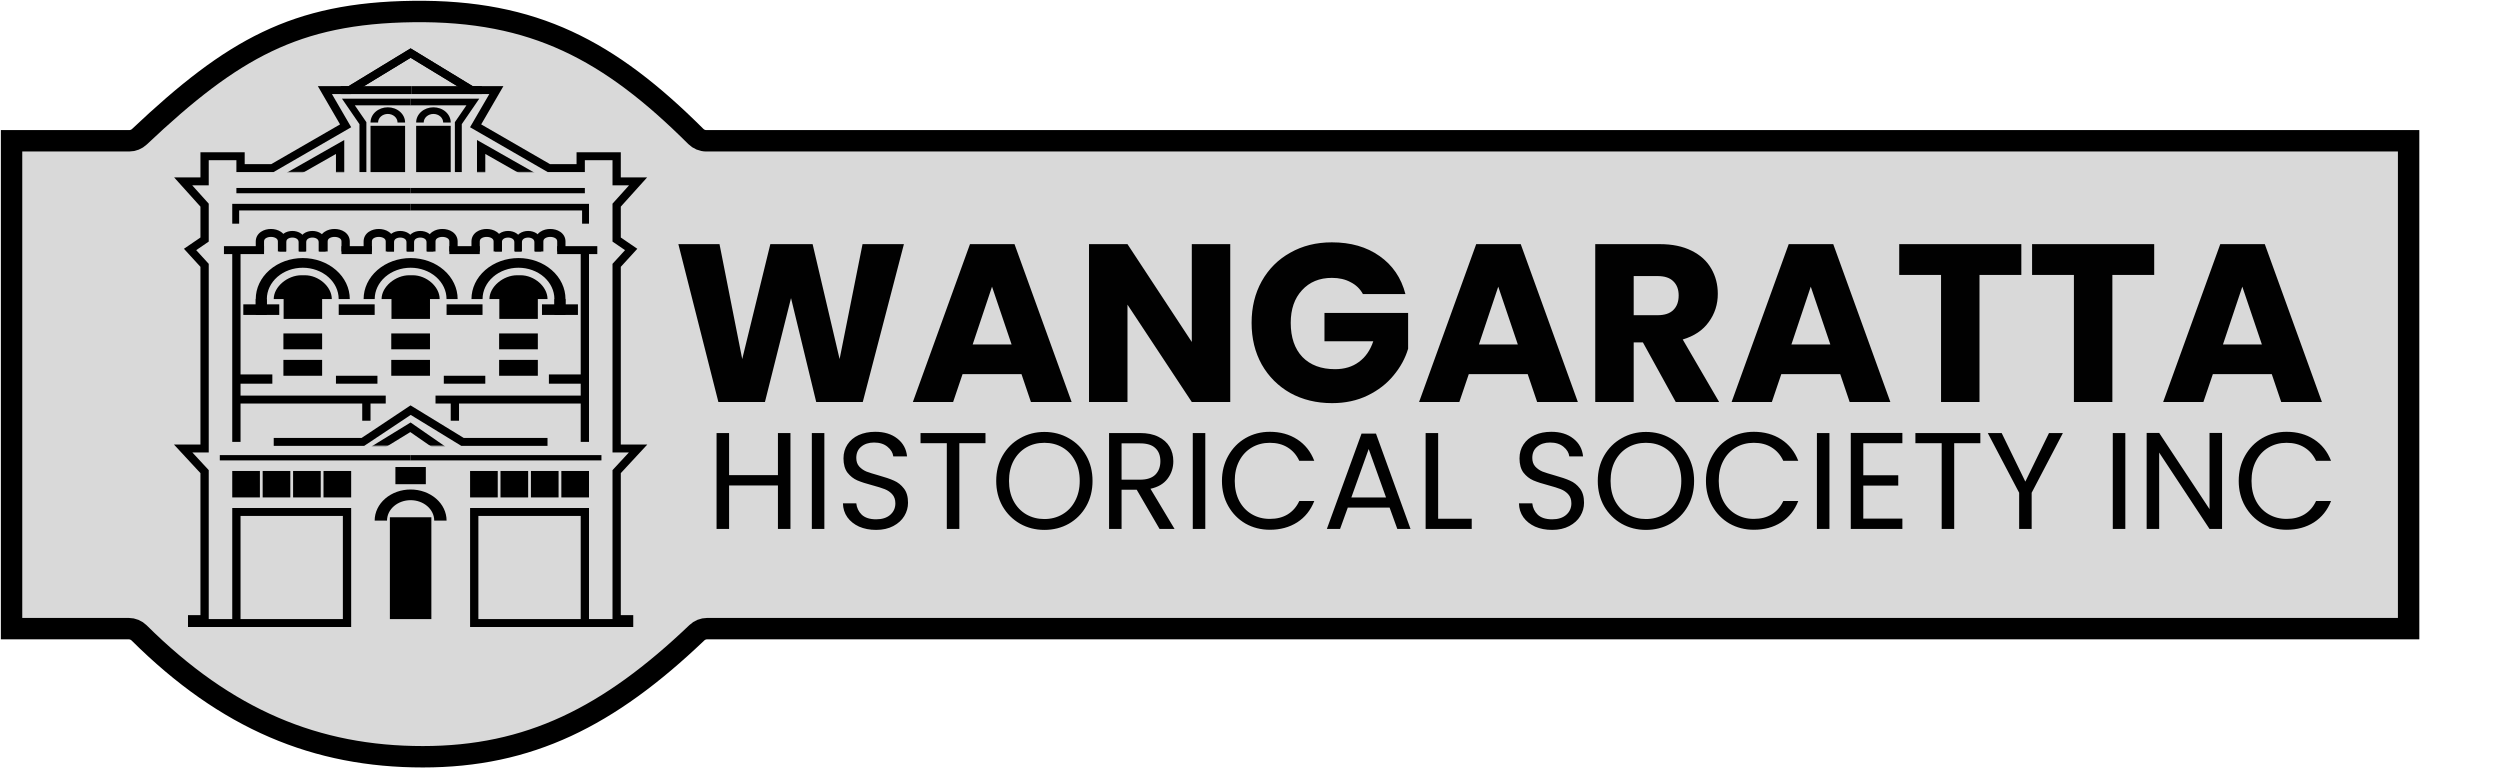 <?xml version="1.0" encoding="UTF-8"?>
<svg xmlns="http://www.w3.org/2000/svg" width="2453" height="754" viewBox="0 0 2453 754" fill="none">
  <path d="M693.012 138.144H2363.34V616.815H693.81C690.033 616.815 686.448 618.294 683.781 620.84C597.203 703.501 518.949 742.531 414.896 742.531C310.416 742.531 222.092 706.04 136.556 621.044C133.87 618.375 130.198 616.815 126.318 616.815H11.337L11.337 375.202L11.337 138.144H126.804C130.567 138.144 134.129 136.673 136.78 134.169C182.767 90.72 221.046 60.544 262.063 40.928C302.884 21.404 347.075 12.034 405.255 11.301C464.958 10.55 513.061 20.237 556.645 40.332C600.338 60.478 640.099 91.364 682.757 133.898C685.442 136.575 689.122 138.144 693.012 138.144Z" fill="#D9D9D9" stroke="black" stroke-width="21"></path>
  <path fill-rule="evenodd" clip-rule="evenodd" d="M370.34 376.481H329.637V368.695H370.34V376.481Z" fill="black"></path>
  <path fill-rule="evenodd" clip-rule="evenodd" d="M367.626 309.005H332.35V298.624H367.626V309.005Z" fill="black"></path>
  <path fill-rule="evenodd" clip-rule="evenodd" d="M476.168 376.481H435.465V368.695H476.168V376.481Z" fill="black"></path>
  <path fill-rule="evenodd" clip-rule="evenodd" d="M473.455 309.005H438.179V298.624H473.455V309.005Z" fill="black"></path>
  <path d="M227.878 462.124H255.014V488.076H227.878V462.124Z" fill="black"></path>
  <path d="M257.727 462.124H284.863V488.076H257.727V462.124Z" fill="black"></path>
  <path d="M287.576 462.124H314.712V488.076H287.576V462.124Z" fill="black"></path>
  <path d="M317.426 462.124H344.561V488.076H317.426V462.124Z" fill="black"></path>
  <path d="M577.927 462.124H550.791V488.076H577.927V462.124Z" fill="black"></path>
  <path d="M548.077 462.124H520.942V488.076H548.077V462.124Z" fill="black"></path>
  <path d="M518.228 462.124H491.093V488.076H518.228V462.124Z" fill="black"></path>
  <path d="M488.379 462.124H461.244V488.076H488.379V462.124Z" fill="black"></path>
  <path fill-rule="evenodd" clip-rule="evenodd" d="M402.903 451.743L215.668 451.743V446.553L402.903 446.553V451.743Z" fill="black"></path>
  <path fill-rule="evenodd" clip-rule="evenodd" d="M402.902 451.743L590.137 451.743V446.553L402.902 446.553V451.743Z" fill="black"></path>
  <path d="M387.978 458.232H417.827V475.101H387.978V458.232Z" fill="black"></path>
  <path d="M382.551 507.542H423.254V607.458H382.551V507.542Z" fill="black"></path>
  <path d="M438.179 510.786C438.179 506.782 437.266 502.816 435.493 499.117C433.721 495.417 431.122 492.055 427.847 489.224C424.571 486.392 420.682 484.146 416.402 482.613C412.122 481.081 407.535 480.292 402.902 480.292C398.27 480.292 393.683 481.081 389.403 482.613C385.123 484.146 381.234 486.392 377.958 489.224C374.683 492.055 372.084 495.417 370.312 499.117C368.539 502.816 367.626 506.782 367.626 510.786H379.749C379.749 508.158 380.348 505.555 381.512 503.127C382.675 500.699 384.381 498.492 386.531 496.634C388.681 494.775 391.233 493.301 394.042 492.295C396.851 491.289 399.862 490.772 402.903 490.772C405.943 490.772 408.954 491.289 411.763 492.295C414.572 493.301 417.124 494.775 419.274 496.634C421.424 498.492 423.13 500.699 424.293 503.127C425.457 505.555 426.056 508.158 426.056 510.786H438.179Z" fill="black"></path>
  <path fill-rule="evenodd" clip-rule="evenodd" d="M402.903 189.624H231.949V184.433H402.903V189.624Z" fill="black"></path>
  <path fill-rule="evenodd" clip-rule="evenodd" d="M402.903 189.624H573.856V184.433H402.903V189.624Z" fill="black"></path>
  <path fill-rule="evenodd" clip-rule="evenodd" d="M227.878 200.01L402.902 200.01V206.498L234.662 206.498V219.469H227.878V200.01Z" fill="black"></path>
  <path fill-rule="evenodd" clip-rule="evenodd" d="M577.927 200.01L402.903 200.01V206.498L571.143 206.498V219.469H577.927V200.01Z" fill="black"></path>
  <path fill-rule="evenodd" clip-rule="evenodd" d="M227.879 249.315H219.738V241.529H259.084V249.315H236.019V388.16H378.481V395.946H363.556V412.815H355.415V395.946H236.019V433.577H227.879V249.315Z" fill="black"></path>
  <path fill-rule="evenodd" clip-rule="evenodd" d="M577.926 249.315H586.067V241.529H546.721V249.315H569.786V388.16H427.324V395.946H442.249V412.815H450.39V395.946H569.786V433.577H577.926V249.315Z" fill="black"></path>
  <path fill-rule="evenodd" clip-rule="evenodd" d="M267.225 376.481H232.627V367.398H267.225V376.481Z" fill="black"></path>
  <path fill-rule="evenodd" clip-rule="evenodd" d="M573.178 376.481H538.58V367.398H573.178V376.481Z" fill="black"></path>
  <path fill-rule="evenodd" clip-rule="evenodd" d="M282.423 234.366C281.44 235.082 280.793 236.096 280.793 237.636V246.719H274.009V237.636C274.009 233.964 275.736 231.08 278.314 229.203C280.797 227.396 283.937 226.599 286.906 226.606C289.875 226.613 293.009 227.423 295.485 229.229C298.054 231.103 299.788 233.977 299.788 237.636V246.719H293.004V237.636C293.004 236.125 292.363 235.112 291.371 234.388C290.285 233.596 288.67 233.098 286.89 233.094C285.111 233.09 283.502 233.581 282.423 234.366Z" fill="black"></path>
  <path fill-rule="evenodd" clip-rule="evenodd" d="M302.096 234.366C301.113 235.082 300.466 236.096 300.466 237.636V246.719H293.682V237.636C293.682 233.964 295.409 231.08 297.988 229.203C300.471 227.396 303.611 226.599 306.579 226.606C309.548 226.613 312.682 227.423 315.158 229.229C317.727 231.103 319.461 233.977 319.461 237.636V246.719H312.677V237.636C312.677 236.125 312.037 235.112 311.044 234.388C309.958 233.596 308.343 233.098 306.564 233.094C304.784 233.09 303.175 233.581 302.096 234.366Z" fill="black"></path>
  <path fill-rule="evenodd" clip-rule="evenodd" d="M260.778 233.799C259.701 234.538 259.084 235.507 259.084 236.937V246.719H250.944V236.937C250.944 232.754 253.041 229.526 256.034 227.473C258.904 225.504 262.502 224.653 265.877 224.66C269.253 224.667 272.843 225.533 275.706 227.5C278.687 229.549 280.793 232.767 280.793 236.937V246.719H272.652V236.937C272.652 235.54 272.045 234.572 270.955 233.823C269.747 232.992 267.91 232.45 265.859 232.445C263.808 232.441 261.978 232.976 260.778 233.799Z" fill="black"></path>
  <path fill-rule="evenodd" clip-rule="evenodd" d="M323.19 233.799C322.113 234.538 321.496 235.507 321.496 236.937V246.719H313.355V236.937C313.355 232.754 315.452 229.526 318.445 227.473C321.316 225.504 324.913 224.653 328.289 224.66C331.665 224.667 335.255 225.533 338.118 227.5C341.098 229.549 343.204 232.767 343.204 236.937V246.719H335.064V236.937C335.064 235.54 334.456 234.572 333.367 233.823C332.159 232.992 330.322 232.45 328.271 232.445C326.219 232.441 324.39 232.976 323.19 233.799Z" fill="black"></path>
  <path fill-rule="evenodd" clip-rule="evenodd" d="M250.944 298.624V293.434H261.798V309.005H238.733V298.624H250.944Z" fill="black"></path>
  <path fill-rule="evenodd" clip-rule="evenodd" d="M261.798 298.624V293.434H250.944V309.005H274.009V298.624H261.798Z" fill="black"></path>
  <path d="M268.582 293.434C268.582 281.251 282.274 270.077 295.649 270.077H299.211C312.586 270.077 325.566 281.251 325.566 293.434H268.582Z" fill="black"></path>
  <path d="M278.288 290.839H316.069V312.898H278.288V290.839Z" fill="black"></path>
  <path d="M278.079 327.172H316.069V342.743H278.079V327.172Z" fill="black"></path>
  <path d="M278.079 353.125H316.069V368.696H278.079V353.125Z" fill="black"></path>
  <path d="M343.204 293.433C343.204 282.765 338.344 272.533 329.693 264.989C321.042 257.445 309.309 253.207 297.074 253.207C284.84 253.207 273.106 257.445 264.455 264.989C255.804 272.533 250.944 282.765 250.944 293.433H261.83C261.83 285.282 265.544 277.465 272.153 271.702C278.763 265.938 287.727 262.7 297.074 262.7C306.421 262.7 315.386 265.938 321.995 271.702C328.605 277.465 332.318 285.282 332.318 293.433H343.204Z" fill="black"></path>
  <path fill-rule="evenodd" clip-rule="evenodd" d="M388.252 234.366C387.269 235.082 386.621 236.096 386.621 237.636V246.719H379.837V237.636C379.837 233.964 381.564 231.08 384.143 229.203C386.626 227.396 389.766 226.599 392.735 226.606C395.704 226.613 398.837 227.423 401.313 229.229C403.882 231.103 405.616 233.977 405.616 237.636V246.719H398.832V237.636C398.832 236.125 398.192 235.112 397.199 234.388C396.114 233.596 394.498 233.098 392.719 233.094C390.939 233.09 389.33 233.581 388.252 234.366Z" fill="black"></path>
  <path fill-rule="evenodd" clip-rule="evenodd" d="M407.925 234.366C406.942 235.082 406.294 236.096 406.294 237.636V246.719H399.511V237.636C399.511 233.964 401.238 231.08 403.816 229.203C406.299 227.396 409.439 226.599 412.408 226.606C415.377 226.613 418.511 227.423 420.986 229.229C423.555 231.103 425.289 233.977 425.289 237.636V246.719H418.505V237.636C418.505 236.125 417.865 235.112 416.872 234.388C415.787 233.596 414.172 233.098 412.392 233.094C410.612 233.09 409.003 233.581 407.925 234.366Z" fill="black"></path>
  <path fill-rule="evenodd" clip-rule="evenodd" d="M366.607 233.799C365.529 234.538 364.913 235.507 364.913 236.937V246.719H356.772V236.937C356.772 232.754 358.869 229.526 361.862 227.473C364.733 225.504 368.33 224.653 371.706 224.66C375.082 224.667 378.672 225.533 381.534 227.5C384.515 229.549 386.621 232.767 386.621 236.937V246.719H378.48V236.937C378.48 235.54 377.873 234.572 376.783 233.823C375.576 232.992 373.739 232.45 371.688 232.445C369.636 232.441 367.806 232.976 366.607 233.799Z" fill="black"></path>
  <path fill-rule="evenodd" clip-rule="evenodd" d="M429.018 233.799C427.941 234.538 427.324 235.507 427.324 236.937V246.719H419.184V236.937C419.184 232.754 421.281 229.526 424.274 227.473C427.144 225.504 430.742 224.653 434.117 224.66C437.493 224.667 441.084 225.533 443.946 227.5C446.927 229.549 449.033 232.767 449.033 236.937V246.719H440.892V236.937C440.892 235.54 440.285 234.572 439.195 233.823C437.987 232.992 436.151 232.45 434.099 232.445C432.048 232.441 430.218 232.976 429.018 233.799Z" fill="black"></path>
  <path d="M374.41 293.434C374.41 281.251 388.102 270.077 401.478 270.077H405.039C418.415 270.077 431.395 281.251 431.395 293.434H374.41Z" fill="black"></path>
  <path d="M384.116 290.839H421.897V312.898H384.116V290.839Z" fill="black"></path>
  <path d="M383.908 327.172H421.897V342.743H383.908V327.172Z" fill="black"></path>
  <path d="M383.908 353.125H421.897V368.696H383.908V353.125Z" fill="black"></path>
  <path d="M449.033 293.433C449.033 282.765 444.173 272.533 435.522 264.989C426.87 257.445 415.137 253.207 402.902 253.207C390.668 253.207 378.934 257.445 370.283 264.989C361.632 272.533 356.772 282.765 356.772 293.433H367.659C367.659 285.282 371.372 277.465 377.981 271.702C384.591 265.938 393.555 262.7 402.902 262.7C412.25 262.7 421.214 265.938 427.823 271.702C434.433 277.465 438.146 285.282 438.146 293.433H449.033Z" fill="black"></path>
  <path fill-rule="evenodd" clip-rule="evenodd" d="M494.08 234.366C493.097 235.082 492.45 236.096 492.45 237.636V246.719H485.666V237.636C485.666 233.964 487.393 231.08 489.971 229.203C492.454 227.396 495.594 226.599 498.563 226.606C501.532 226.613 504.666 227.423 507.142 229.229C509.71 231.103 511.445 233.977 511.445 237.636V246.719H504.661V237.636C504.661 236.125 504.02 235.112 503.028 234.388C501.942 233.596 500.327 233.098 498.547 233.094C496.767 233.09 495.159 233.581 494.08 234.366Z" fill="black"></path>
  <path fill-rule="evenodd" clip-rule="evenodd" d="M513.753 234.366C512.77 235.082 512.123 236.096 512.123 237.636V246.719H505.339V237.636C505.339 233.964 507.066 231.08 509.645 229.203C512.128 227.396 515.268 226.599 518.236 226.606C521.205 226.613 524.339 227.423 526.815 229.229C529.384 231.103 531.118 233.977 531.118 237.636V246.719H524.334V237.636C524.334 236.125 523.694 235.112 522.701 234.388C521.615 233.596 520 233.098 518.221 233.094C516.441 233.09 514.832 233.581 513.753 234.366Z" fill="black"></path>
  <path fill-rule="evenodd" clip-rule="evenodd" d="M472.435 233.799C471.358 234.538 470.741 235.507 470.741 236.937V246.719H462.601V236.937C462.601 232.754 464.698 229.526 467.691 227.473C470.561 225.504 474.159 224.653 477.534 224.66C480.91 224.667 484.5 225.533 487.363 227.5C490.344 229.549 492.45 232.767 492.45 236.937V246.719H484.309V236.937C484.309 235.54 483.701 234.572 482.612 233.823C481.404 232.992 479.567 232.45 477.516 232.445C475.465 232.441 473.635 232.976 472.435 233.799Z" fill="black"></path>
  <path fill-rule="evenodd" clip-rule="evenodd" d="M534.847 233.799C533.769 234.538 533.153 235.507 533.153 236.937V246.719H525.012V236.937C525.012 232.754 527.109 229.526 530.102 227.473C532.973 225.504 536.57 224.653 539.946 224.66C543.322 224.667 546.912 225.533 549.774 227.5C552.755 229.549 554.861 232.767 554.861 236.937V246.719H546.721V236.937C546.721 235.54 546.113 234.572 545.024 233.823C543.816 232.992 541.979 232.45 539.928 232.445C537.876 232.441 536.047 232.976 534.847 233.799Z" fill="black"></path>
  <path fill-rule="evenodd" clip-rule="evenodd" d="M544.007 298.624V293.434H554.861V309.005H531.796V298.624H544.007Z" fill="black"></path>
  <path fill-rule="evenodd" clip-rule="evenodd" d="M554.861 298.624V293.434H544.007V309.005H567.072V298.624H554.861Z" fill="black"></path>
  <path d="M480.239 293.434C480.239 281.251 493.931 270.077 507.306 270.077H510.868C524.243 270.077 537.223 281.251 537.223 293.434H480.239Z" fill="black"></path>
  <path d="M489.945 290.839H527.726V312.898H489.945V290.839Z" fill="black"></path>
  <path d="M489.736 327.172H527.726V342.743H489.736V327.172Z" fill="black"></path>
  <path d="M489.736 353.125H527.726V368.696H489.736V353.125Z" fill="black"></path>
  <path d="M554.861 293.433C554.861 282.765 550.001 272.533 541.35 264.989C532.699 257.445 520.965 253.207 508.731 253.207C496.496 253.207 484.763 257.445 476.112 264.989C467.461 272.533 462.601 282.765 462.601 293.433H473.487C473.487 285.282 477.201 277.465 483.81 271.702C490.419 265.938 499.384 262.7 508.731 262.7C518.078 262.7 527.042 265.938 533.652 271.702C540.261 277.465 543.975 285.282 543.975 293.433H554.861Z" fill="black"></path>
  <path d="M363.556 123.445H397.475V168.862H363.556V123.445Z" fill="black"></path>
  <path d="M397.475 120.201C397.475 116.243 395.689 112.448 392.508 109.649C389.327 106.851 385.014 105.278 380.516 105.278C376.018 105.278 371.704 106.851 368.523 109.649C365.343 112.448 363.556 116.243 363.556 120.201L370.97 120.201C370.97 117.973 371.976 115.837 373.766 114.262C375.556 112.687 377.984 111.802 380.516 111.802C383.047 111.802 385.475 112.687 387.265 114.262C389.055 115.837 390.061 117.973 390.061 120.201H397.475Z" fill="black"></path>
  <path d="M408.33 123.445H442.249V168.862H408.33V123.445Z" fill="black"></path>
  <path d="M442.249 120.201C442.249 116.243 440.462 112.448 437.282 109.649C434.101 106.851 429.787 105.278 425.289 105.278C420.791 105.278 416.478 106.851 413.297 109.649C410.116 112.448 408.33 116.243 408.33 120.201L415.744 120.201C415.744 117.973 416.75 115.837 418.54 114.262C420.33 112.687 422.758 111.802 425.289 111.802C427.821 111.802 430.249 112.687 432.039 114.262C433.829 115.837 434.835 117.973 434.835 120.201H442.249Z" fill="black"></path>
  <path fill-rule="evenodd" clip-rule="evenodd" d="M402.808 397.754L354.817 429.684H268.582V437.47H357.37L402.997 407.113L452.591 437.47H537.223V429.684H454.973L402.808 397.754Z" fill="black"></path>
  <mask id="mask0_236_1074" style="mask-type:alpha" maskUnits="userSpaceOnUse" x="351" y="412" width="101" height="26">
    <path d="M351.345 412.815H451.746V437.47H351.345V412.815Z" fill="#D9D9D9"></path>
  </mask>
  <g mask="url(#mask0_236_1074)">
    <path fill-rule="evenodd" clip-rule="evenodd" d="M402.864 414.54L436.954 438.156L432.178 444.461L402.583 423.959L368.923 444.586L364.531 438.031L402.864 414.54Z" fill="black"></path>
  </g>
  <mask id="mask1_236_1074" style="mask-type:alpha" maskUnits="userSpaceOnUse" x="274" y="133" width="66" height="36">
    <path d="M274.009 133.826H339.134V168.861H274.009V133.826Z" fill="#D9D9D9"></path>
  </mask>
  <g mask="url(#mask1_236_1074)">
    <path fill-rule="evenodd" clip-rule="evenodd" d="M337.777 137.363V170.036H329.637V151.051L285.587 176.101L281.426 169.409L337.777 137.363Z" fill="black"></path>
  </g>
  <mask id="mask2_236_1074" style="mask-type:alpha" maskUnits="userSpaceOnUse" x="466" y="133" width="66" height="36">
    <path d="M531.796 133.826H466.671V168.861H531.796V133.826Z" fill="#D9D9D9"></path>
  </mask>
  <g mask="url(#mask2_236_1074)">
    <path fill-rule="evenodd" clip-rule="evenodd" d="M468.028 137.363V170.036H476.168V151.051L520.218 176.101L524.379 169.409L468.028 137.363Z" fill="black"></path>
  </g>
  <path fill-rule="evenodd" clip-rule="evenodd" d="M335.565 96.844H402.903V103.332H348.131L359.486 119.881V168.862H352.702V121.82L335.565 96.844Z" fill="black"></path>
  <path fill-rule="evenodd" clip-rule="evenodd" d="M470.24 96.844H402.903V103.332H457.674L446.319 119.881V168.862H453.103V121.82L470.24 96.844Z" fill="black"></path>
  <path fill-rule="evenodd" clip-rule="evenodd" d="M364.913 249.315H335.064V241.529H364.913V249.315Z" fill="black"></path>
  <path fill-rule="evenodd" clip-rule="evenodd" d="M470.741 249.315H440.892V241.529H470.741V249.315Z" fill="black"></path>
  <path fill-rule="evenodd" clip-rule="evenodd" d="M402.903 47.462L464.786 85.125L460.415 91.694L402.903 56.69L344.39 92.302H325.7L344.599 124.837L268.359 168.862H231.949V157.184H204.813V181.838H188.589L204.813 199.858V237.044L192.519 245.443L204.813 258.882V443.958H188.755L204.813 461.297V607.458H227.879V498.458H344.561V615.244H184.462V603.566H196.673V464.25L170.671 436.172H196.673V261.807L180.475 244.103L196.673 233.038V202.748L170.837 174.053H196.673V149.398H240.09V161.076H266.092L333.669 122.054L311.865 84.517H342.019L402.903 47.462ZM236.019 607.458H336.421V506.244H236.019V607.458Z" fill="black"></path>
  <path fill-rule="evenodd" clip-rule="evenodd" d="M402.903 47.462L341.019 85.125L345.39 91.694L402.903 56.69L461.415 92.302H480.105L461.206 124.837L537.447 168.862H573.856V157.184H600.992V181.838H617.216L600.992 199.858V237.044L613.286 245.443L600.992 258.882V443.958H617.05L600.992 461.297V607.458H577.927V498.458H461.244V615.244H621.343V603.566H609.132V464.25L635.135 436.172H609.132V261.807L625.33 244.103L609.132 233.038V202.748L634.969 174.053H609.132V149.398H565.716V161.076H539.714L472.136 122.054L493.94 84.517H463.786L402.903 47.462ZM569.786 607.458H469.384V506.244H569.786V607.458Z" fill="black"></path>
  <path fill-rule="evenodd" clip-rule="evenodd" d="M403.581 92.303H472.776V84.517H403.581V92.303Z" fill="black"></path>
  <path fill-rule="evenodd" clip-rule="evenodd" d="M403.581 92.303H334.385V84.517H403.581V92.303Z" fill="black"></path>
  <path d="M886.925 239.548L846.544 394.453H800.867L776.153 292.507L750.556 394.453H704.879L665.601 239.548H705.982L728.269 352.306L755.852 239.548H797.336L823.816 352.306L846.323 239.548H886.925ZM1002.28 367.091H944.464L935.197 394.453H895.698L951.746 239.548H995.437L1051.49 394.453H1011.55L1002.28 367.091ZM992.569 337.963L973.371 281.253L954.394 337.963H992.569ZM1207.12 394.453H1169.39L1106.28 298.906V394.453H1068.54V239.548H1106.28L1169.39 335.536V239.548H1207.12V394.453ZM1337.3 288.535C1334.5 283.386 1330.46 279.488 1325.16 276.84C1320.01 274.045 1313.91 272.647 1306.85 272.647C1294.64 272.647 1284.86 276.693 1277.5 284.784C1270.14 292.727 1266.47 303.393 1266.47 316.78C1266.47 331.049 1270.29 342.229 1277.94 350.32C1285.74 358.264 1296.4 362.236 1309.94 362.236C1319.21 362.236 1327 359.882 1333.33 355.175C1339.8 350.467 1344.51 343.7 1347.45 334.874H1299.57V307.07H1381.65V342.156C1378.86 351.571 1374.08 360.324 1367.31 368.415C1360.69 376.505 1352.23 383.052 1341.93 388.053C1331.64 393.055 1320.01 395.556 1307.07 395.556C1291.77 395.556 1278.09 392.246 1266.03 385.626C1254.11 378.859 1244.77 369.518 1238 357.602C1231.38 345.686 1228.07 332.079 1228.07 316.78C1228.07 301.48 1231.38 287.873 1238 275.957C1244.77 263.894 1254.11 254.553 1266.03 247.933C1277.94 241.166 1291.55 237.783 1306.85 237.783C1325.38 237.783 1340.98 242.269 1353.63 251.243C1366.43 260.217 1374.89 272.647 1379 288.535H1337.3ZM1498.98 367.091H1441.17L1431.9 394.453H1392.4L1448.45 239.548H1492.14L1548.19 394.453H1508.25L1498.98 367.091ZM1489.27 337.963L1470.08 281.253L1451.1 337.963H1489.27ZM1644.25 394.453L1612.03 335.977H1602.98V394.453H1565.25V239.548H1628.58C1640.79 239.548 1651.16 241.681 1659.69 245.947C1668.37 250.213 1674.84 256.098 1679.11 263.6C1683.38 270.955 1685.51 279.193 1685.51 288.314C1685.51 298.612 1682.57 307.806 1676.68 315.897C1670.95 323.988 1662.41 329.725 1651.09 333.109L1686.83 394.453H1644.25ZM1602.98 309.277H1626.37C1633.29 309.277 1638.43 307.585 1641.82 304.202C1645.35 300.818 1647.11 296.037 1647.11 289.859C1647.11 283.975 1645.35 279.341 1641.82 275.957C1638.43 272.574 1633.29 270.882 1626.37 270.882H1602.98V309.277ZM1805.63 367.091H1747.81L1738.54 394.453H1699.05L1755.09 239.548H1798.78L1854.83 394.453H1814.89L1805.63 367.091ZM1795.92 337.963L1776.72 281.253L1757.74 337.963H1795.92ZM1983.33 239.548V269.779H1942.28V394.453H1904.55V269.779H1863.51V239.548H1983.33ZM2113.7 239.548V269.779H2072.65V394.453H2034.92V269.779H1993.88V239.548H2113.7ZM2229.06 367.091H2171.25L2161.98 394.453H2122.48L2178.53 239.548H2222.22L2278.27 394.453H2238.33L2229.06 367.091ZM2219.35 337.963L2200.16 281.253L2181.18 337.963H2219.35Z" fill="#010101"></path>
  <path d="M775.594 424.898V518.998H763.308V476.335H715.381V518.998H703.095V424.898H715.381V466.21H763.308V424.898H775.594ZM808.857 424.898V518.998H796.571V424.898H808.857ZM859.632 519.943C853.422 519.943 847.842 518.863 842.891 516.702C838.031 514.452 834.206 511.392 831.416 507.522C828.626 503.562 827.186 499.017 827.096 493.886H840.191C840.641 498.297 842.441 502.032 845.592 505.092C848.832 508.062 853.512 509.547 859.632 509.547C865.483 509.547 870.073 508.107 873.403 505.227C876.823 502.257 878.533 498.477 878.533 493.886C878.533 490.286 877.543 487.361 875.563 485.111C873.583 482.861 871.108 481.151 868.138 479.981C865.168 478.811 861.162 477.55 856.122 476.2C849.912 474.58 844.917 472.96 841.136 471.34C837.446 469.72 834.251 467.2 831.551 463.78C828.941 460.27 827.636 455.589 827.636 449.739C827.636 444.609 828.941 440.064 831.551 436.103C834.161 432.143 837.806 429.083 842.486 426.923C847.257 424.763 852.702 423.683 858.822 423.683C867.643 423.683 874.843 425.888 880.423 430.298C886.094 434.708 889.289 440.559 890.009 447.849H876.508C876.058 444.249 874.168 441.099 870.838 438.398C867.508 435.608 863.097 434.213 857.607 434.213C852.477 434.213 848.292 435.563 845.052 438.263C841.811 440.874 840.191 444.564 840.191 449.334C840.191 452.754 841.136 455.544 843.026 457.704C845.007 459.865 847.392 461.53 850.182 462.7C853.062 463.78 857.067 465.04 862.197 466.48C868.408 468.19 873.403 469.9 877.183 471.61C880.963 473.23 884.204 475.795 886.904 479.306C889.604 482.726 890.954 487.406 890.954 493.346C890.954 497.936 889.739 502.257 887.309 506.307C884.879 510.357 881.278 513.642 876.508 516.162C871.738 518.683 866.113 519.943 859.632 519.943ZM966.951 424.898V434.888H941.3V518.998H929.014V434.888H903.228V424.898H966.951ZM1024.74 519.943C1016.01 519.943 1008.04 517.918 1000.84 513.867C993.64 509.727 987.924 504.012 983.694 496.721C979.554 489.341 977.484 481.061 977.484 471.88C977.484 462.7 979.554 454.464 983.694 447.174C987.924 439.794 993.64 434.078 1000.84 430.028C1008.04 425.888 1016.01 423.818 1024.74 423.818C1033.56 423.818 1041.57 425.888 1048.77 430.028C1055.97 434.078 1061.64 439.749 1065.78 447.039C1069.92 454.329 1071.99 462.61 1071.99 471.88C1071.99 481.151 1069.92 489.431 1065.78 496.721C1061.64 504.012 1055.97 509.727 1048.77 513.867C1041.57 517.918 1033.56 519.943 1024.74 519.943ZM1024.74 509.277C1031.31 509.277 1037.2 507.747 1042.42 504.687C1047.73 501.627 1051.87 497.261 1054.84 491.591C1057.9 485.921 1059.43 479.351 1059.43 471.88C1059.43 464.32 1057.9 457.749 1054.84 452.169C1051.87 446.499 1047.78 442.134 1042.56 439.074C1037.34 436.013 1031.4 434.483 1024.74 434.483C1018.08 434.483 1012.14 436.013 1006.92 439.074C1001.69 442.134 997.555 446.499 994.495 452.169C991.524 457.749 990.039 464.32 990.039 471.88C990.039 479.351 991.524 485.921 994.495 491.591C997.555 497.261 1001.69 501.627 1006.92 504.687C1012.23 507.747 1018.17 509.277 1024.74 509.277ZM1137.75 518.998L1115.34 480.521H1100.49V518.998H1088.21V424.898H1118.58C1125.69 424.898 1131.68 426.113 1136.54 428.543C1141.49 430.973 1145.18 434.258 1147.61 438.398C1150.04 442.539 1151.26 447.264 1151.26 452.574C1151.26 459.055 1149.37 464.77 1145.59 469.72C1141.9 474.67 1136.31 477.955 1128.84 479.576L1152.47 518.998H1137.75ZM1100.49 470.665H1118.58C1125.24 470.665 1130.24 469.045 1133.57 465.805C1136.9 462.475 1138.56 458.064 1138.56 452.574C1138.56 446.994 1136.9 442.674 1133.57 439.614C1130.33 436.553 1125.33 435.023 1118.58 435.023H1100.49V470.665ZM1182.63 424.898V518.998H1170.35V424.898H1182.63ZM1198.98 471.88C1198.98 462.7 1201.05 454.464 1205.19 447.174C1209.33 439.794 1214.96 434.033 1222.07 429.893C1229.27 425.753 1237.23 423.683 1245.96 423.683C1256.22 423.683 1265.18 426.158 1272.83 431.108C1280.48 436.058 1286.06 443.079 1289.57 452.169H1274.85C1272.24 446.499 1268.46 442.134 1263.51 439.074C1258.65 436.013 1252.8 434.483 1245.96 434.483C1239.39 434.483 1233.5 436.013 1228.28 439.074C1223.06 442.134 1218.96 446.499 1215.99 452.169C1213.02 457.749 1211.54 464.32 1211.54 471.88C1211.54 479.351 1213.02 485.921 1215.99 491.591C1218.96 497.171 1223.06 501.492 1228.28 504.552C1233.5 507.612 1239.39 509.142 1245.96 509.142C1252.8 509.142 1258.65 507.657 1263.51 504.687C1268.46 501.627 1272.24 497.261 1274.85 491.591H1289.57C1286.06 500.592 1280.48 507.567 1272.83 512.517C1265.18 517.377 1256.22 519.808 1245.96 519.808C1237.23 519.808 1229.27 517.782 1222.07 513.732C1214.96 509.592 1209.33 503.877 1205.19 496.586C1201.05 489.296 1198.98 481.061 1198.98 471.88ZM1363.48 498.071H1322.44L1314.88 518.998H1301.92L1335.94 425.438H1350.11L1384 518.998H1371.04L1363.48 498.071ZM1359.97 488.081L1342.96 440.559L1325.95 488.081H1359.97ZM1411.11 509.007H1444.06V518.998H1398.83V424.898H1411.11V509.007ZM1522.93 519.943C1516.72 519.943 1511.14 518.863 1506.19 516.702C1501.33 514.452 1497.51 511.392 1494.72 507.522C1491.93 503.562 1490.49 499.017 1490.4 493.886H1503.49C1503.94 498.297 1505.74 502.032 1508.89 505.092C1512.13 508.062 1516.81 509.547 1522.93 509.547C1528.78 509.547 1533.37 508.107 1536.7 505.227C1540.12 502.257 1541.83 498.477 1541.83 493.886C1541.83 490.286 1540.84 487.361 1538.86 485.111C1536.88 482.861 1534.41 481.151 1531.44 479.981C1528.47 478.811 1524.46 477.55 1519.42 476.2C1513.21 474.58 1508.22 472.96 1504.44 471.34C1500.75 469.72 1497.55 467.2 1494.85 463.78C1492.24 460.27 1490.94 455.589 1490.94 449.739C1490.94 444.609 1492.24 440.064 1494.85 436.103C1497.46 432.143 1501.11 429.083 1505.79 426.923C1510.56 424.763 1516 423.683 1522.12 423.683C1530.94 423.683 1538.14 425.888 1543.72 430.298C1549.39 434.708 1552.59 440.559 1553.31 447.849H1539.81C1539.36 444.249 1537.47 441.099 1534.14 438.398C1530.81 435.608 1526.4 434.213 1520.91 434.213C1515.78 434.213 1511.59 435.563 1508.35 438.263C1505.11 440.874 1503.49 444.564 1503.49 449.334C1503.49 452.754 1504.44 455.544 1506.33 457.704C1508.31 459.865 1510.69 461.53 1513.48 462.7C1516.36 463.78 1520.37 465.04 1525.5 466.48C1531.71 468.19 1536.7 469.9 1540.48 471.61C1544.26 473.23 1547.5 475.795 1550.2 479.306C1552.9 482.726 1554.25 487.406 1554.25 493.346C1554.25 497.936 1553.04 502.257 1550.61 506.307C1548.18 510.357 1544.58 513.642 1539.81 516.162C1535.04 518.683 1529.41 519.943 1522.93 519.943ZM1615 519.943C1606.27 519.943 1598.3 517.918 1591.1 513.867C1583.9 509.727 1578.18 504.012 1573.95 496.721C1569.81 489.341 1567.74 481.061 1567.74 471.88C1567.74 462.7 1569.81 454.464 1573.95 447.174C1578.18 439.794 1583.9 434.078 1591.1 430.028C1598.3 425.888 1606.27 423.818 1615 423.818C1623.82 423.818 1631.83 425.888 1639.03 430.028C1646.23 434.078 1651.9 439.749 1656.04 447.039C1660.18 454.329 1662.25 462.61 1662.25 471.88C1662.25 481.151 1660.18 489.431 1656.04 496.721C1651.9 504.012 1646.23 509.727 1639.03 513.867C1631.83 517.918 1623.82 519.943 1615 519.943ZM1615 509.277C1621.57 509.277 1627.46 507.747 1632.68 504.687C1637.99 501.627 1642.13 497.261 1645.1 491.591C1648.16 485.921 1649.69 479.351 1649.69 471.88C1649.69 464.32 1648.16 457.749 1645.1 452.169C1642.13 446.499 1638.04 442.134 1632.82 439.074C1627.6 436.013 1621.66 434.483 1615 434.483C1608.34 434.483 1602.39 436.013 1597.17 439.074C1591.95 442.134 1587.81 446.499 1584.75 452.169C1581.78 457.749 1580.3 464.32 1580.3 471.88C1580.3 479.351 1581.78 485.921 1584.75 491.591C1587.81 497.261 1591.95 501.627 1597.17 504.687C1602.48 507.747 1608.43 509.277 1615 509.277ZM1673.88 471.88C1673.88 462.7 1675.95 454.464 1680.09 447.174C1684.23 439.794 1689.85 434.033 1696.96 429.893C1704.16 425.753 1712.13 423.683 1720.86 423.683C1731.12 423.683 1740.07 426.158 1747.73 431.108C1755.38 436.058 1760.96 443.079 1764.47 452.169H1749.75C1747.14 446.499 1743.36 442.134 1738.41 439.074C1733.55 436.013 1727.7 434.483 1720.86 434.483C1714.29 434.483 1708.39 436.013 1703.17 439.074C1697.95 442.134 1693.86 446.499 1690.89 452.169C1687.92 457.749 1686.43 464.32 1686.43 471.88C1686.43 479.351 1687.92 485.921 1690.89 491.591C1693.86 497.171 1697.95 501.492 1703.17 504.552C1708.39 507.612 1714.29 509.142 1720.86 509.142C1727.7 509.142 1733.55 507.657 1738.41 504.687C1743.36 501.627 1747.14 497.261 1749.75 491.591H1764.47C1760.96 500.592 1755.38 507.567 1747.73 512.517C1740.07 517.377 1731.12 519.808 1720.86 519.808C1712.13 519.808 1704.16 517.782 1696.96 513.732C1689.85 509.592 1684.23 503.877 1680.09 496.586C1675.95 489.296 1673.88 481.061 1673.88 471.88ZM1795.04 424.898V518.998H1782.75V424.898H1795.04ZM1828.26 434.888V466.345H1862.56V476.47H1828.26V508.872H1866.61V518.998H1815.98V424.763H1866.61V434.888H1828.26ZM1943.11 424.898V434.888H1917.46V518.998H1905.18V434.888H1879.39V424.898H1943.11ZM2024.12 424.898L1993.47 483.491V518.998H1981.19V483.491L1950.41 424.898H1964.04L1987.26 472.555L2010.48 424.898H2024.12ZM2085.36 424.898V518.998H2073.07V424.898H2085.36ZM2180.28 518.998H2167.99L2118.58 444.069V518.998H2106.3V424.763H2118.58L2167.99 499.557V424.763H2180.28V518.998ZM2196.63 471.88C2196.63 462.7 2198.7 454.464 2202.84 447.174C2206.98 439.794 2212.61 434.033 2219.72 429.893C2226.92 425.753 2234.88 423.683 2243.61 423.683C2253.88 423.683 2262.83 426.158 2270.48 431.108C2278.13 436.058 2283.71 443.079 2287.22 452.169H2272.51C2269.9 446.499 2266.12 442.134 2261.17 439.074C2256.31 436.013 2250.46 434.483 2243.61 434.483C2237.04 434.483 2231.15 436.013 2225.93 439.074C2220.71 442.134 2216.61 446.499 2213.64 452.169C2210.67 457.749 2209.19 464.32 2209.19 471.88C2209.19 479.351 2210.67 485.921 2213.64 491.591C2216.61 497.171 2220.71 501.492 2225.93 504.552C2231.15 507.612 2237.04 509.142 2243.61 509.142C2250.46 509.142 2256.31 507.657 2261.17 504.687C2266.12 501.627 2269.9 497.261 2272.51 491.591H2287.22C2283.71 500.592 2278.13 507.567 2270.48 512.517C2262.83 517.377 2253.88 519.808 2243.61 519.808C2234.88 519.808 2226.92 517.782 2219.72 513.732C2212.61 509.592 2206.98 503.877 2202.84 496.586C2198.7 489.296 2196.63 481.061 2196.63 471.88Z" fill="#010101"></path>
</svg>
